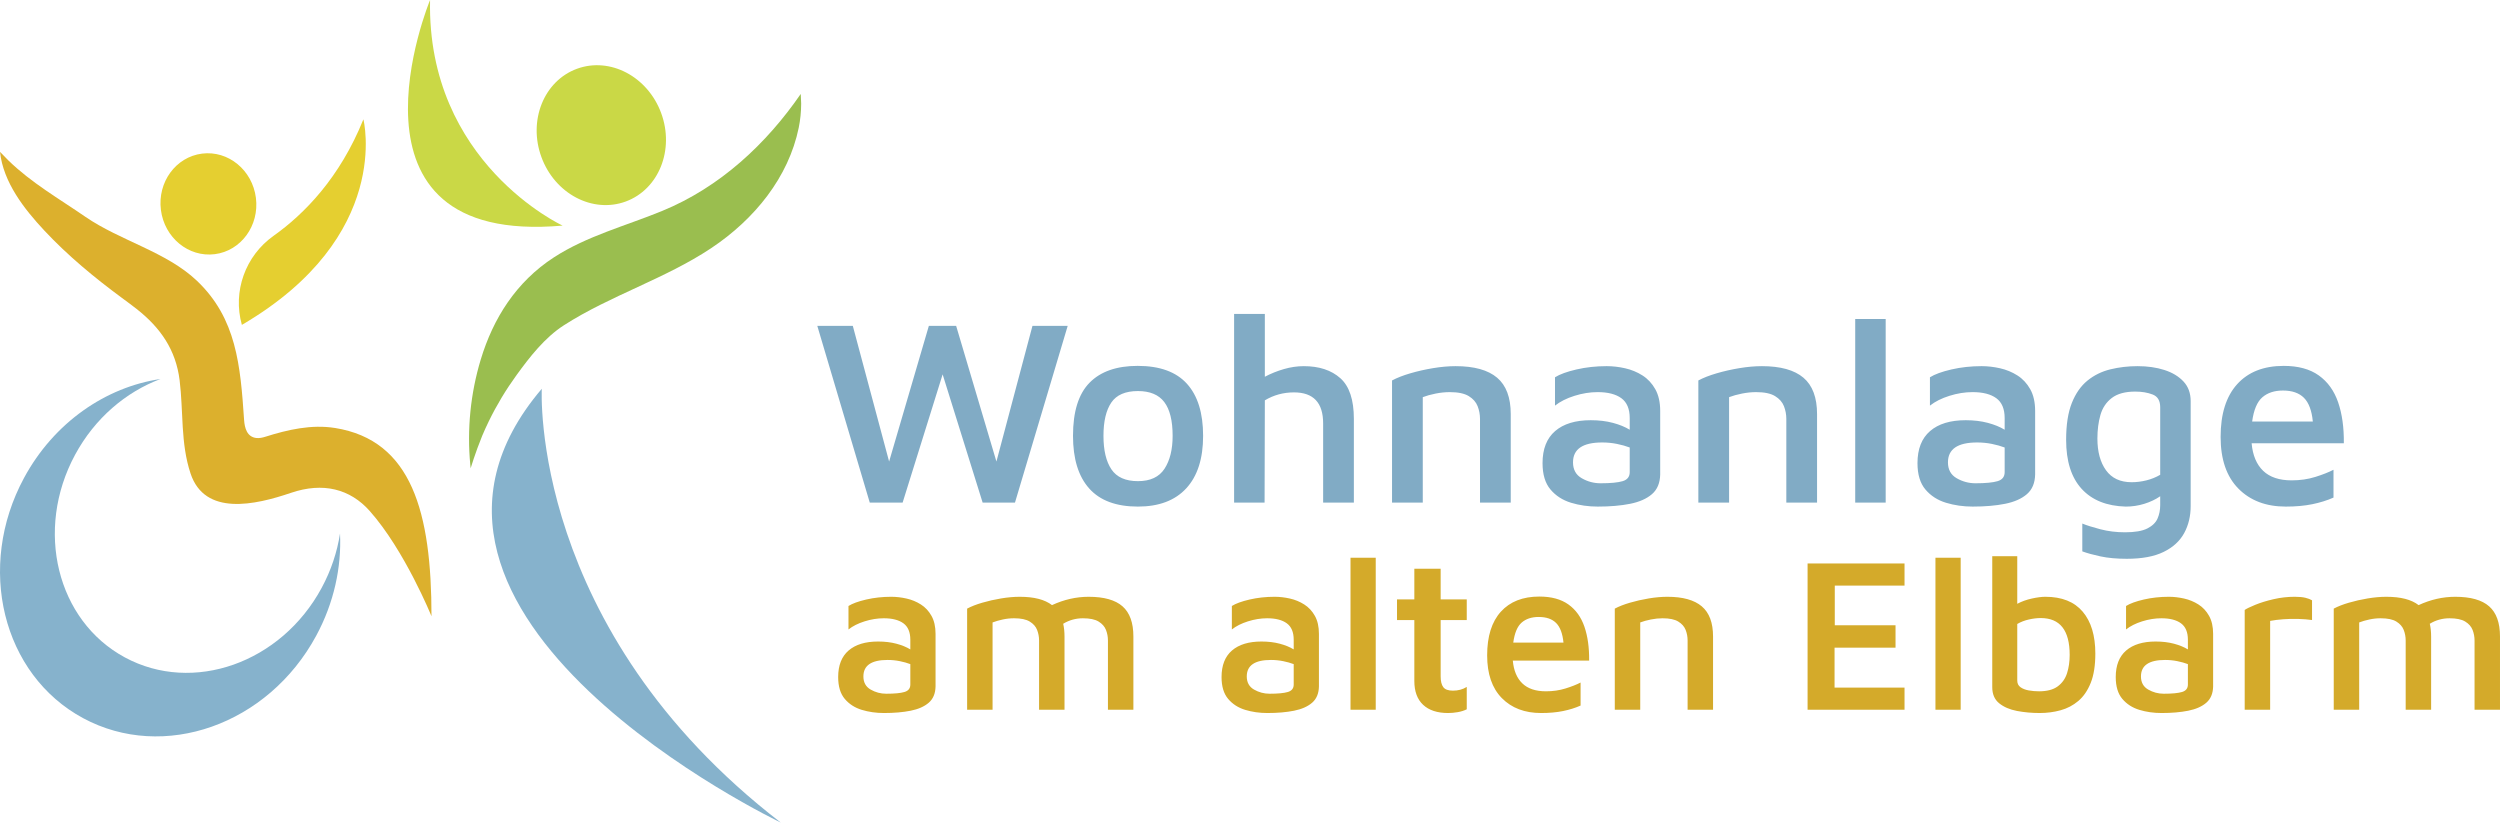 <?xml version="1.0" encoding="UTF-8"?> <!-- Creator: CorelDRAW 2020 (64-Bit) --> <svg xmlns="http://www.w3.org/2000/svg" xmlns:xlink="http://www.w3.org/1999/xlink" xmlns:xodm="http://www.corel.com/coreldraw/odm/2003" xml:space="preserve" width="100mm" height="32.901mm" version="1.1" style="shape-rendering:geometricPrecision; text-rendering:geometricPrecision; image-rendering:optimizeQuality; fill-rule:evenodd; clip-rule:evenodd" viewBox="0 0 9985.76 3285.43"> <defs> <style type="text/css"> <![CDATA[ .fil0 {fill:#E5CF30} .fil4 {fill:#DCB02D} .fil1 {fill:#CAD846} .fil2 {fill:#9ABE4F} .fil3 {fill:#86B2CC} .fil5 {fill:#D4AA2A;fill-rule:nonzero} .fil6 {fill:#81ABC5;fill-rule:nonzero} ]]> </style> </defs> <g id="Ebene_x0020_1">  <g id="_1882341559840"> <path class="fil0" d="M642.69 838.51c14.08,110.9 110.44,190.03 215.24,176.73 104.79,-13.3 178.33,-114 164.25,-224.91 -14.08,-110.9 -110.44,-190.03 -215.23,-176.73 -104.79,13.3 -178.34,114 -164.26,224.91z"></path> <path class="fil1" d="M2304.51 274.73c-132.1,48.51 -195.61,206.52 -141.85,352.93 53.79,146.41 204.43,225.78 336.54,177.28 132.08,-48.5 195.59,-206.51 141.81,-352.92 -53.78,-146.41 -204.42,-225.79 -336.5,-177.29z"></path> <path class="fil1" d="M2247.3 901.1c0,0 -543.29,-250.39 -529.52,-901.1 0,0 -407.92,984.34 529.52,901.1z"></path> <path class="fil2" d="M1920.3 1435.94c49.52,-163.85 141.13,-310.02 292.37,-408.08 131.28,-85.09 285.81,-125.36 430.66,-184.64 233.77,-95.68 418.49,-269.65 555.1,-467.99 0.58,12.78 1.7,31.81 1.7,38.9 -0.12,32.27 -3.32,64.61 -9.82,96.3 -40.61,197.55 -176.18,365.34 -349.74,480.87 -184.23,122.63 -401.95,188.52 -587.77,307.66 -76.89,49.31 -137.45,127.56 -189.35,198.96 -42.61,58.67 -79.93,120.7 -111.31,185.25 -9.27,19.01 -17.94,38.28 -26.16,57.71 -27.98,68.81 -46.11,129.63 -46.11,129.63 -0.42,-3.78 -0.72,-7.58 -1.09,-11.36l-0.15 -1.61 -0.15 -1.31c-13.46,-140.92 0.7,-284.1 41.83,-420.29z"></path> <path class="fil3" d="M1284.76 2348.24c-162.13,300.21 -514.02,424.55 -785.97,277.68 -271.95,-146.88 -360.99,-509.3 -198.86,-809.53 79.01,-146.3 203.08,-250.79 341,-302.54 -217.46,32.17 -425.05,173.03 -544.99,395.14 -192.15,355.79 -86.64,785.32 235.65,959.36 322.28,174.03 739.32,26.7 931.45,-329.09 71.04,-131.53 101.35,-273.15 95.1,-408.21 -11.32,73.43 -35.49,147.01 -73.4,217.18z"></path> <path class="fil0" d="M1451.52 476.66c-94.26,234.06 -236.63,378.47 -358.82,465.28 -112.92,80.23 -164,222.19 -126.67,355.59l0.05 0.15c604.6,-353.74 485.44,-821.02 485.44,-821.02z"></path> <path class="fil4" d="M1338.45 1709.57c-94.31,-15.23 -189.25,6.75 -277.89,34.73 -11.73,3.7 -24.03,6.54 -36.25,5.25 -37.71,-3.97 -47.16,-39.77 -49.37,-72.27 -14.76,-217.86 -30.31,-405.28 -188.21,-555.58 -122,-116.11 -306.68,-159.95 -445.9,-255.82 -104.76,-72.13 -215.53,-135.55 -307.26,-224.92 -11.14,-10.85 -22.02,-21.98 -32.59,-33.38 -0.32,-0.35 -0.65,-0.7 -0.97,-1.06 12.95,121.7 96.63,228.29 177.32,314.66 93.08,99.63 199.96,187.91 309.46,268.64 19.85,14.63 39.75,29.21 59.14,44.47 94.95,74.75 156.43,162.86 171.49,284.42 15.47,124.95 3.29,251.11 43.65,372.54 56.88,171.14 257.17,126.37 401.07,77.36 128,-43.6 236.26,-15.98 314.88,72.73 140.11,158.07 246.46,420.2 246.46,420.2 0,-415.23 -78.7,-702.51 -385,-751.98z"></path> <path class="fil3" d="M2164.04 1552.94c0,0 -51.42,957.99 954.42,1732.5 0,0 -1728.59,-823.89 -954.42,-1732.5z"></path> <path class="fil5" d="M3530.99 2848.04c-31.54,0 -61.17,-4.22 -88.91,-12.69 -27.75,-8.48 -50.38,-23.08 -67.9,-43.81 -17.52,-20.73 -26.27,-49.79 -26.27,-87.17 0,-46.72 13.87,-82.06 41.61,-106.01 27.74,-23.94 67.01,-35.91 117.83,-35.91 26.86,0 51.25,2.92 73.15,8.76 21.9,5.84 40.45,13.43 55.63,22.78l0 -38.55c0,-30.38 -9.2,-52.28 -27.6,-65.71 -18.39,-13.43 -44.53,-20.15 -78.4,-20.15 -25.11,0 -50.67,4.09 -76.66,12.26 -25.98,8.18 -47.45,18.98 -64.39,32.42l0 -93.75c15.77,-9.93 39.42,-18.54 70.96,-25.84 31.55,-7.3 64.83,-10.94 99.87,-10.94 19.86,0 40.15,2.34 60.89,7 20.73,4.67 39.85,12.56 57.38,23.66 17.53,11.09 31.68,26.28 42.49,45.56 10.8,19.27 16.21,43.22 16.21,71.84l0 210.25c-0.58,28.04 -9.64,49.64 -27.16,64.83 -17.52,15.19 -41.61,25.85 -72.28,31.98 -30.66,6.13 -66.14,9.19 -106.44,9.19zm-82.34 -146.29c0,23.95 9.64,41.46 28.91,52.56 19.27,11.1 40,16.65 62.19,16.65 33.29,0 57.68,-2.33 73.16,-7.01 15.48,-4.66 23.22,-14.6 23.22,-29.78l0 -81.47c-12.26,-4.67 -26.28,-8.62 -42.05,-11.82 -15.78,-3.22 -32.12,-4.82 -49.06,-4.82 -64.25,0 -96.36,21.9 -96.36,65.71zm803.34 -159.44l0 292.6 -101.63 0 0 -276.84c0,-14.6 -2.63,-28.62 -7.89,-42.05 -5.25,-13.43 -15.04,-24.53 -29.35,-33.29 -14.3,-8.76 -35.19,-13.14 -62.64,-13.14 -15.18,0 -30.22,1.61 -45.12,4.82 -14.89,3.21 -28.47,7.15 -40.73,11.82l0 348.67 -101.63 0 0 -403.86c16.36,-8.76 36.5,-16.65 60.44,-23.66 23.95,-7.01 49.06,-12.7 75.34,-17.09 26.28,-4.37 51.11,-6.56 74.47,-6.56 57.23,0 100.16,11.09 128.78,33.28 47.89,-22.19 96.65,-33.28 146.3,-33.28 61.32,0 106.44,12.69 135.35,38.11 28.91,25.4 43.37,65.56 43.37,120.46l0 292.6 -101.63 0 0 -276.84c0,-14.6 -2.63,-28.62 -7.88,-42.05 -5.26,-13.43 -15.04,-24.53 -29.35,-33.29 -14.31,-8.76 -35.19,-13.14 -62.64,-13.14 -28.62,0 -54.9,7.3 -78.85,21.91 3.51,15.18 5.26,32.11 5.26,50.81zm810.34 305.73c-31.54,0 -61.18,-4.22 -88.92,-12.69 -27.74,-8.48 -50.37,-23.08 -67.89,-43.81 -17.53,-20.73 -26.27,-49.79 -26.27,-87.17 0,-46.72 13.86,-82.06 41.6,-106.01 27.75,-23.94 67.02,-35.91 117.83,-35.91 26.87,0 51.26,2.92 73.16,8.76 21.9,5.84 40.44,13.43 55.63,22.78l0 -38.55c0,-30.38 -9.21,-52.28 -27.6,-65.71 -18.39,-13.43 -44.54,-20.15 -78.41,-20.15 -25.11,0 -50.66,4.09 -76.65,12.26 -25.99,8.18 -47.45,18.98 -64.39,32.42l0 -93.75c15.77,-9.93 39.41,-18.54 70.96,-25.84 31.54,-7.3 64.83,-10.94 99.87,-10.94 19.86,0 40.15,2.34 60.88,7 20.73,4.67 39.86,12.56 57.39,23.66 17.52,11.09 31.68,26.28 42.48,45.56 10.81,19.27 16.21,43.22 16.21,71.84l0 210.25c-0.58,28.04 -9.64,49.64 -27.15,64.83 -17.53,15.19 -41.61,25.85 -72.28,31.98 -30.66,6.13 -66.15,9.19 -106.44,9.19zm-82.35 -146.29c0,23.95 9.65,41.46 28.91,52.56 19.28,11.1 40.01,16.65 62.2,16.65 33.29,0 57.68,-2.33 73.16,-7.01 15.48,-4.66 23.22,-14.6 23.22,-29.78l0 -81.47c-12.26,-4.67 -26.28,-8.62 -42.06,-11.82 -15.77,-3.22 -32.11,-4.82 -49.06,-4.82 -64.24,0 -96.36,21.9 -96.36,65.71zm515.13 133.16l-100.75 0 0 -607.1 100.75 0 0 607.1zm289.1 13.13c-43.22,0 -76.51,-10.94 -99.87,-32.85 -23.37,-21.9 -35.04,-53.58 -35.04,-95.04l0 -243.54 -69.21 0 0 -82.35 69.21 0 0 -122.65 105.12 0 0 122.65 104.25 0 0 82.35 -104.25 0 0 225.15c0,19.27 3.51,33.58 10.52,42.93 7.01,9.34 19.85,14.01 38.55,14.01 21.02,0 39.42,-4.96 55.19,-14.9l0 89.36c-10.52,5.26 -22.49,9.06 -35.92,11.39 -13.43,2.34 -26.28,3.5 -38.55,3.5zm371.44 0c-65.41,0 -117.68,-19.85 -156.81,-59.57 -39.13,-39.71 -58.7,-96.66 -58.7,-170.83 0,-75.93 18.24,-134.04 54.75,-174.34 36.5,-40.29 87.74,-60.44 153.74,-60.44 47.89,0 86.59,10.52 116.08,31.54 29.5,21.02 50.81,50.67 63.95,88.92 13.14,38.26 19.42,83.37 18.83,135.35l-304.87 0c3.51,39.71 16.21,70.08 38.12,91.11 21.9,21.03 53.28,31.55 94.18,31.55 28.03,0 54.16,-3.8 78.4,-11.39 24.25,-7.59 44.25,-15.48 60.01,-23.66l0 91.99c-21.03,9.35 -44.4,16.65 -70.09,21.9 -25.69,5.26 -54.89,7.88 -87.61,7.88zm-9.63 -383.7c-28.04,0 -50.67,7.44 -67.9,22.34 -17.23,14.9 -28.47,41.61 -33.72,80.16l200.61 0c-3.51,-36.21 -13.29,-62.34 -29.35,-78.41 -16.06,-16.06 -39.28,-24.09 -69.64,-24.09zm303.98 -33.29c16.36,-8.76 36.51,-16.65 60.45,-23.66 23.95,-7.01 49.06,-12.7 75.34,-17.09 26.28,-4.37 51.1,-6.56 74.46,-6.56 61.32,0 107.02,12.69 137.09,38.11 30.09,25.4 45.13,65.56 45.13,120.46l0 292.6 -101.63 0 0 -276.84c0,-14.6 -2.63,-28.62 -7.88,-42.05 -5.26,-13.43 -15.04,-24.53 -29.36,-33.29 -14.31,-8.76 -35.18,-13.14 -62.63,-13.14 -15.19,0 -30.82,1.61 -46.87,4.82 -16.06,3.21 -30.23,7.15 -42.49,11.82l0 348.67 -101.63 0 0 -403.86zm770.05 403.86l0 -584.33 387.23 0 0 88.47 -278.59 0 0 158.57 242.66 0 0 89.35 -243.54 0 0 159.44 279.47 0 0 88.48 -387.23 0zm611.49 0l-100.75 0 0 -607.1 100.75 0 0 607.1zm316.26 13.13c-32.12,0 -62.64,-2.77 -91.56,-8.32 -28.9,-5.55 -52.56,-15.77 -70.96,-30.67 -18.39,-14.89 -27.59,-36.35 -27.59,-64.38l0 -523 99.88 0 0 190.1c17.52,-9.35 36.94,-16.36 58.25,-21.03 21.32,-4.66 39.28,-7 53.88,-7 66,0 115.78,19.85 149.37,59.57 33.58,39.71 50.37,95.49 50.37,167.33 0,47.3 -6.13,86.29 -18.39,116.95 -12.26,30.66 -28.77,54.75 -49.5,72.28 -20.73,17.52 -44.39,29.93 -70.96,37.23 -26.57,7.3 -54.17,10.94 -82.78,10.94zm-3.51 -86.72c32.12,0 57.1,-6.58 74.91,-19.72 17.81,-13.13 30.22,-30.66 37.23,-52.56 7.01,-21.9 10.52,-46.29 10.52,-73.16 0,-98.12 -38.55,-147.17 -115.64,-147.17 -14.6,0 -30.38,1.89 -47.31,5.69 -16.94,3.79 -32.41,9.79 -46.42,17.95l0 226.03c0,11.68 4.37,20.58 13.13,26.72 8.77,6.13 19.71,10.36 32.85,12.69 13.14,2.35 26.72,3.51 40.73,3.51zm489.72 86.72c-31.55,0 -61.18,-4.22 -88.92,-12.69 -27.74,-8.48 -50.37,-23.08 -67.89,-43.81 -17.53,-20.73 -26.28,-49.79 -26.28,-87.17 0,-46.72 13.87,-82.06 41.61,-106.01 27.75,-23.94 67.01,-35.91 117.83,-35.91 26.86,0 51.25,2.92 73.15,8.76 21.91,5.84 40.45,13.43 55.63,22.78l0 -38.55c0,-30.38 -9.2,-52.28 -27.59,-65.71 -18.39,-13.43 -44.54,-20.15 -78.41,-20.15 -25.11,0 -50.67,4.09 -76.65,12.26 -25.99,8.18 -47.45,18.98 -64.4,32.42l0 -93.75c15.77,-9.93 39.42,-18.54 70.96,-25.84 31.55,-7.3 64.84,-10.94 99.88,-10.94 19.85,0 40.15,2.34 60.88,7 20.73,4.67 39.85,12.56 57.39,23.66 17.52,11.09 31.67,26.28 42.48,45.56 10.8,19.27 16.21,43.22 16.21,71.84l0 210.25c-0.58,28.04 -9.64,49.64 -27.16,64.83 -17.52,15.19 -41.6,25.85 -72.27,31.98 -30.66,6.13 -66.15,9.19 -106.44,9.19zm-82.35 -146.29c0,23.95 9.64,41.46 28.91,52.56 19.27,11.1 40.01,16.65 62.2,16.65 33.28,0 57.68,-2.33 73.16,-7.01 15.47,-4.66 23.21,-14.6 23.21,-29.78l0 -81.47c-12.26,-4.67 -26.28,-8.62 -42.05,-11.82 -15.77,-3.22 -32.12,-4.82 -49.06,-4.82 -64.24,0 -96.36,21.9 -96.36,65.71zm414.37 133.16l0 -398.6c7.6,-5.26 21.76,-12.12 42.49,-20.59 20.74,-8.47 44.98,-15.92 72.72,-22.34 27.74,-6.43 55.92,-9.64 84.54,-9.64 17.53,0 31.68,1.31 42.49,3.93 10.8,2.63 19.71,5.99 26.72,10.08l0 78.85c-16.36,-2.34 -34.75,-3.79 -55.19,-4.38 -20.44,-0.58 -40.44,-0.14 -60.01,1.32 -19.56,1.46 -36.94,3.64 -52.13,6.57l0 354.8 -101.63 0zm744.66 -292.6l0 292.6 -101.63 0 0 -276.84c0,-14.6 -2.63,-28.62 -7.89,-42.05 -5.25,-13.43 -15.04,-24.53 -29.34,-33.29 -14.31,-8.76 -35.19,-13.14 -62.65,-13.14 -15.18,0 -30.22,1.61 -45.12,4.82 -14.89,3.21 -28.47,7.15 -40.73,11.82l0 348.67 -101.63 0 0 -403.86c16.36,-8.76 36.51,-16.65 60.45,-23.66 23.94,-7.01 49.05,-12.7 75.34,-17.09 26.28,-4.37 51.1,-6.56 74.46,-6.56 57.24,0 100.16,11.09 128.78,33.28 47.89,-22.19 96.65,-33.28 146.3,-33.28 61.32,0 106.44,12.69 135.35,38.11 28.91,25.4 43.37,65.56 43.37,120.46l0 292.6 -101.62 0 0 -276.84c0,-14.6 -2.64,-28.62 -7.89,-42.05 -5.26,-13.43 -15.04,-24.53 -29.35,-33.29 -14.31,-8.76 -35.19,-13.14 -62.64,-13.14 -28.62,0 -54.9,7.3 -78.85,21.91 3.51,15.18 5.26,32.11 5.26,50.81z"></path> <path class="fil6" d="M3474.1 2007.6l-209.56 -705.95 141.83 0 145 541.9 158.75 -541.9 109.01 0 160.88 541.9 143.94 -541.9 140.77 0 -210.63 705.95 -129.13 0 -159.81 -512.27 -159.82 512.27 -131.24 0zm1071.11 15.88c-86.8,0 -151.7,-24.17 -194.75,-72.5 -43.04,-48.34 -64.56,-118.37 -64.56,-210.1 0,-96.66 22.05,-167.4 66.15,-212.21 44.1,-44.81 108.14,-67.21 192.1,-67.21 88.2,0 153.83,23.82 196.87,71.45 43.04,47.62 64.56,116.95 64.56,207.97 0,91.03 -22.4,160.88 -67.2,209.57 -44.81,48.68 -109.19,73.03 -193.15,73.03zm0 -101.61c49.39,0 84.84,-16.59 106.37,-49.75 21.52,-33.16 32.27,-76.91 32.27,-131.24 0,-60.67 -11.11,-105.66 -33.34,-134.95 -22.22,-29.28 -57.33,-43.92 -105.3,-43.92 -50.11,0 -85.56,15.35 -106.37,46.03 -20.82,30.7 -31.24,74.97 -31.24,132.83 0,57.86 10.59,102.49 31.75,133.89 21.17,31.4 56.45,47.1 105.85,47.1zm384.19 85.73l0 -753.59 122.77 0 0 250.84c24,-12.7 49.39,-22.93 76.21,-30.7 26.8,-7.76 53.26,-11.63 79.38,-11.63 61.38,0 110.07,16.05 146.06,48.15 35.98,32.1 53.97,86.27 53.97,162.47l0 334.45 -122.77 0 0 -316.47c0,-82.55 -38.8,-123.83 -116.42,-123.83 -42.34,0 -81.14,10.59 -116.42,31.75l-1.06 408.55 -121.72 0zm630.81 -487.92c19.75,-10.58 44.1,-20.11 73.03,-28.58 28.93,-8.47 59.28,-15.35 91.02,-20.63 31.75,-5.29 61.74,-7.94 89.97,-7.94 74.08,0 129.3,15.35 165.63,46.03 36.34,30.7 54.51,79.21 54.51,145.53l0 353.51 -122.77 0 0 -334.45c0,-17.63 -3.18,-34.58 -9.53,-50.81 -6.35,-16.23 -18.17,-29.64 -35.46,-40.22 -17.29,-10.57 -42.52,-15.87 -75.67,-15.87 -18.35,0 -37.23,1.94 -56.63,5.81 -19.4,3.88 -36.52,8.65 -51.33,14.29l0 421.25 -122.77 0 0 -487.92zm822.38 503.8c-38.11,0 -73.91,-5.11 -107.44,-15.35 -33.51,-10.23 -60.85,-27.87 -82.02,-52.92 -21.17,-25.04 -31.74,-60.15 -31.74,-105.31 0,-56.45 16.76,-99.13 50.27,-128.07 33.52,-28.92 80.96,-43.39 142.36,-43.39 32.45,0 61.92,3.52 88.37,10.58 26.46,7.06 48.86,16.23 67.21,27.51l0 -46.56c0,-36.69 -11.11,-63.15 -33.34,-79.38 -22.23,-16.24 -53.8,-24.35 -94.72,-24.35 -30.35,0 -61.21,4.93 -92.61,14.82 -31.41,9.88 -57.34,22.93 -77.8,39.15l0 -113.25c19.05,-11.99 47.63,-22.4 85.74,-31.23 38.1,-8.82 78.32,-13.22 120.66,-13.22 23.99,0 48.51,2.82 73.56,8.46 25.04,5.65 48.15,15.18 69.33,28.58 21.16,13.41 38.28,31.75 51.33,55.03 13.05,23.3 19.58,52.23 19.58,86.8l0 254.02c-0.71,33.86 -11.64,59.97 -32.81,78.32 -21.17,18.34 -50.28,31.23 -87.32,38.63 -37.05,7.41 -79.92,11.11 -128.6,11.11zm-99.5 -176.76c0,28.94 11.64,50.1 34.93,63.51 23.29,13.4 48.33,20.11 75.15,20.11 40.22,0 69.68,-2.83 88.37,-8.47 18.7,-5.64 28.05,-17.64 28.05,-35.99l0 -98.43c-14.82,-5.64 -31.75,-10.41 -50.81,-14.29 -19.04,-3.88 -38.8,-5.82 -59.27,-5.82 -77.62,0 -116.43,26.46 -116.43,79.38zm500.64 -327.04c19.75,-10.58 44.1,-20.11 73.03,-28.58 28.93,-8.47 59.28,-15.35 91.02,-20.63 31.75,-5.29 61.74,-7.94 89.97,-7.94 74.08,0 129.3,15.35 165.63,46.03 36.34,30.7 54.51,79.21 54.51,145.53l0 353.51 -122.77 0 0 -334.45c0,-17.63 -3.18,-34.58 -9.53,-50.81 -6.35,-16.23 -18.17,-29.64 -35.46,-40.22 -17.29,-10.57 -42.52,-15.87 -75.67,-15.87 -18.35,0 -37.23,1.94 -56.63,5.81 -19.4,3.88 -36.52,8.65 -51.33,14.29l0 421.25 -122.77 0 0 -487.92zm748.28 487.92l-121.72 0 0 -733.47 121.72 0 0 733.47zm348.22 15.88c-38.11,0 -73.92,-5.11 -107.44,-15.35 -33.51,-10.23 -60.85,-27.87 -82.02,-52.92 -21.17,-25.04 -31.75,-60.15 -31.75,-105.31 0,-56.45 16.76,-99.13 50.28,-128.07 33.51,-28.92 80.96,-43.39 142.36,-43.39 32.45,0 61.91,3.52 88.37,10.58 26.45,7.06 48.86,16.23 67.21,27.51l0 -46.56c0,-36.69 -11.11,-63.15 -33.34,-79.38 -22.23,-16.24 -53.8,-24.35 -94.73,-24.35 -30.34,0 -61.21,4.93 -92.61,14.82 -31.4,9.88 -57.33,22.93 -77.79,39.15l0 -113.25c19.05,-11.99 47.63,-22.4 85.73,-31.23 38.11,-8.82 78.32,-13.22 120.66,-13.22 24,0 48.51,2.82 73.56,8.46 25.05,5.65 48.16,15.18 69.33,28.58 21.17,13.41 38.28,31.75 51.33,55.03 13.06,23.3 19.58,52.23 19.58,86.8l0 254.02c-0.7,33.86 -11.64,59.97 -32.8,78.32 -21.17,18.34 -50.28,31.23 -87.32,38.63 -37.05,7.41 -79.92,11.11 -128.6,11.11zm-99.5 -176.76c0,28.94 11.64,50.1 34.93,63.51 23.29,13.4 48.33,20.11 75.14,20.11 40.22,0 69.68,-2.83 88.37,-8.47 18.7,-5.64 28.06,-17.64 28.06,-35.99l0 -98.43c-14.83,-5.64 -31.75,-10.41 -50.81,-14.29 -19.05,-3.88 -38.8,-5.82 -59.28,-5.82 -77.62,0 -116.42,26.46 -116.42,79.38zm710.19 176.76c-76.2,-2.12 -134.94,-25.75 -176.22,-70.91 -41.28,-45.17 -61.92,-110.43 -61.92,-195.81 0,-59.97 7.59,-109.01 22.76,-147.12 15.18,-38.1 35.99,-67.91 62.44,-89.43 26.47,-21.52 56.98,-36.52 91.56,-44.99 34.57,-8.46 70.91,-12.69 109.01,-12.69 39.51,0 75.15,5.11 106.9,15.35 31.75,10.23 57.16,25.57 76.21,46.03 19.05,20.46 28.57,46.56 28.57,78.32l0 419.13c0,40.22 -8.64,76.2 -25.92,107.96 -17.3,31.75 -44.64,56.8 -82.03,75.14 -37.4,18.35 -86.44,27.52 -147.12,27.52 -40.21,0 -75.14,-3.18 -104.78,-9.52 -29.64,-6.35 -53.98,-13.06 -73.03,-20.12l0 -111.13c16.94,7.06 40.92,14.65 71.97,22.76 31.05,8.12 63.86,12.17 98.43,12.17 39.52,0 69.33,-5.11 89.44,-15.35 20.11,-10.23 33.69,-23.47 40.74,-39.68 7.06,-16.23 10.58,-33.87 10.58,-52.92l0 -35.99c-18.34,12.7 -39.51,22.76 -63.5,30.17 -24,7.41 -48.69,11.11 -74.09,11.11zm23.29 -97.37c19.76,0 39.51,-2.48 59.28,-7.41 19.75,-4.94 38.1,-12.35 55.03,-22.23l0 -269.9c0,-26.1 -10.05,-43.04 -30.17,-50.8 -20.1,-7.77 -43.21,-11.65 -69.32,-11.65 -40.22,0 -71.44,8.48 -93.67,25.4 -22.23,16.94 -37.4,39.51 -45.52,67.74 -8.12,28.22 -12.17,59.62 -12.17,94.2 0,52.92 11.47,95.25 34.4,127.01 22.93,31.75 56.98,47.63 102.13,47.63zm615.99 97.37c-79.03,0 -142.18,-23.99 -189.46,-71.98 -47.27,-47.97 -70.91,-116.77 -70.91,-206.39 0,-91.73 22.06,-161.94 66.15,-210.62 44.11,-48.69 106.03,-73.04 185.76,-73.04 57.86,0 104.61,12.7 140.24,38.11 35.64,25.4 61.38,61.21 77.26,107.43 15.88,46.22 23.47,100.73 22.76,163.53l-368.32 0c4.23,47.98 19.58,84.67 46.04,110.07 26.45,25.4 64.39,38.11 113.78,38.11 33.87,0 65.45,-4.59 94.72,-13.76 29.28,-9.18 53.45,-18.7 72.51,-28.58l0 111.13c-25.4,11.29 -53.63,20.11 -84.68,26.46 -31.05,6.35 -66.33,9.53 -105.84,9.53zm-11.64 -463.58c-33.86,0 -61.21,8.99 -82.02,26.98 -20.81,18 -34.4,50.28 -40.75,96.85l242.37 0c-4.22,-43.75 -16.05,-75.32 -35.46,-94.72 -19.4,-19.41 -47.45,-29.11 -84.14,-29.11z"></path> </g> </g> </svg> 